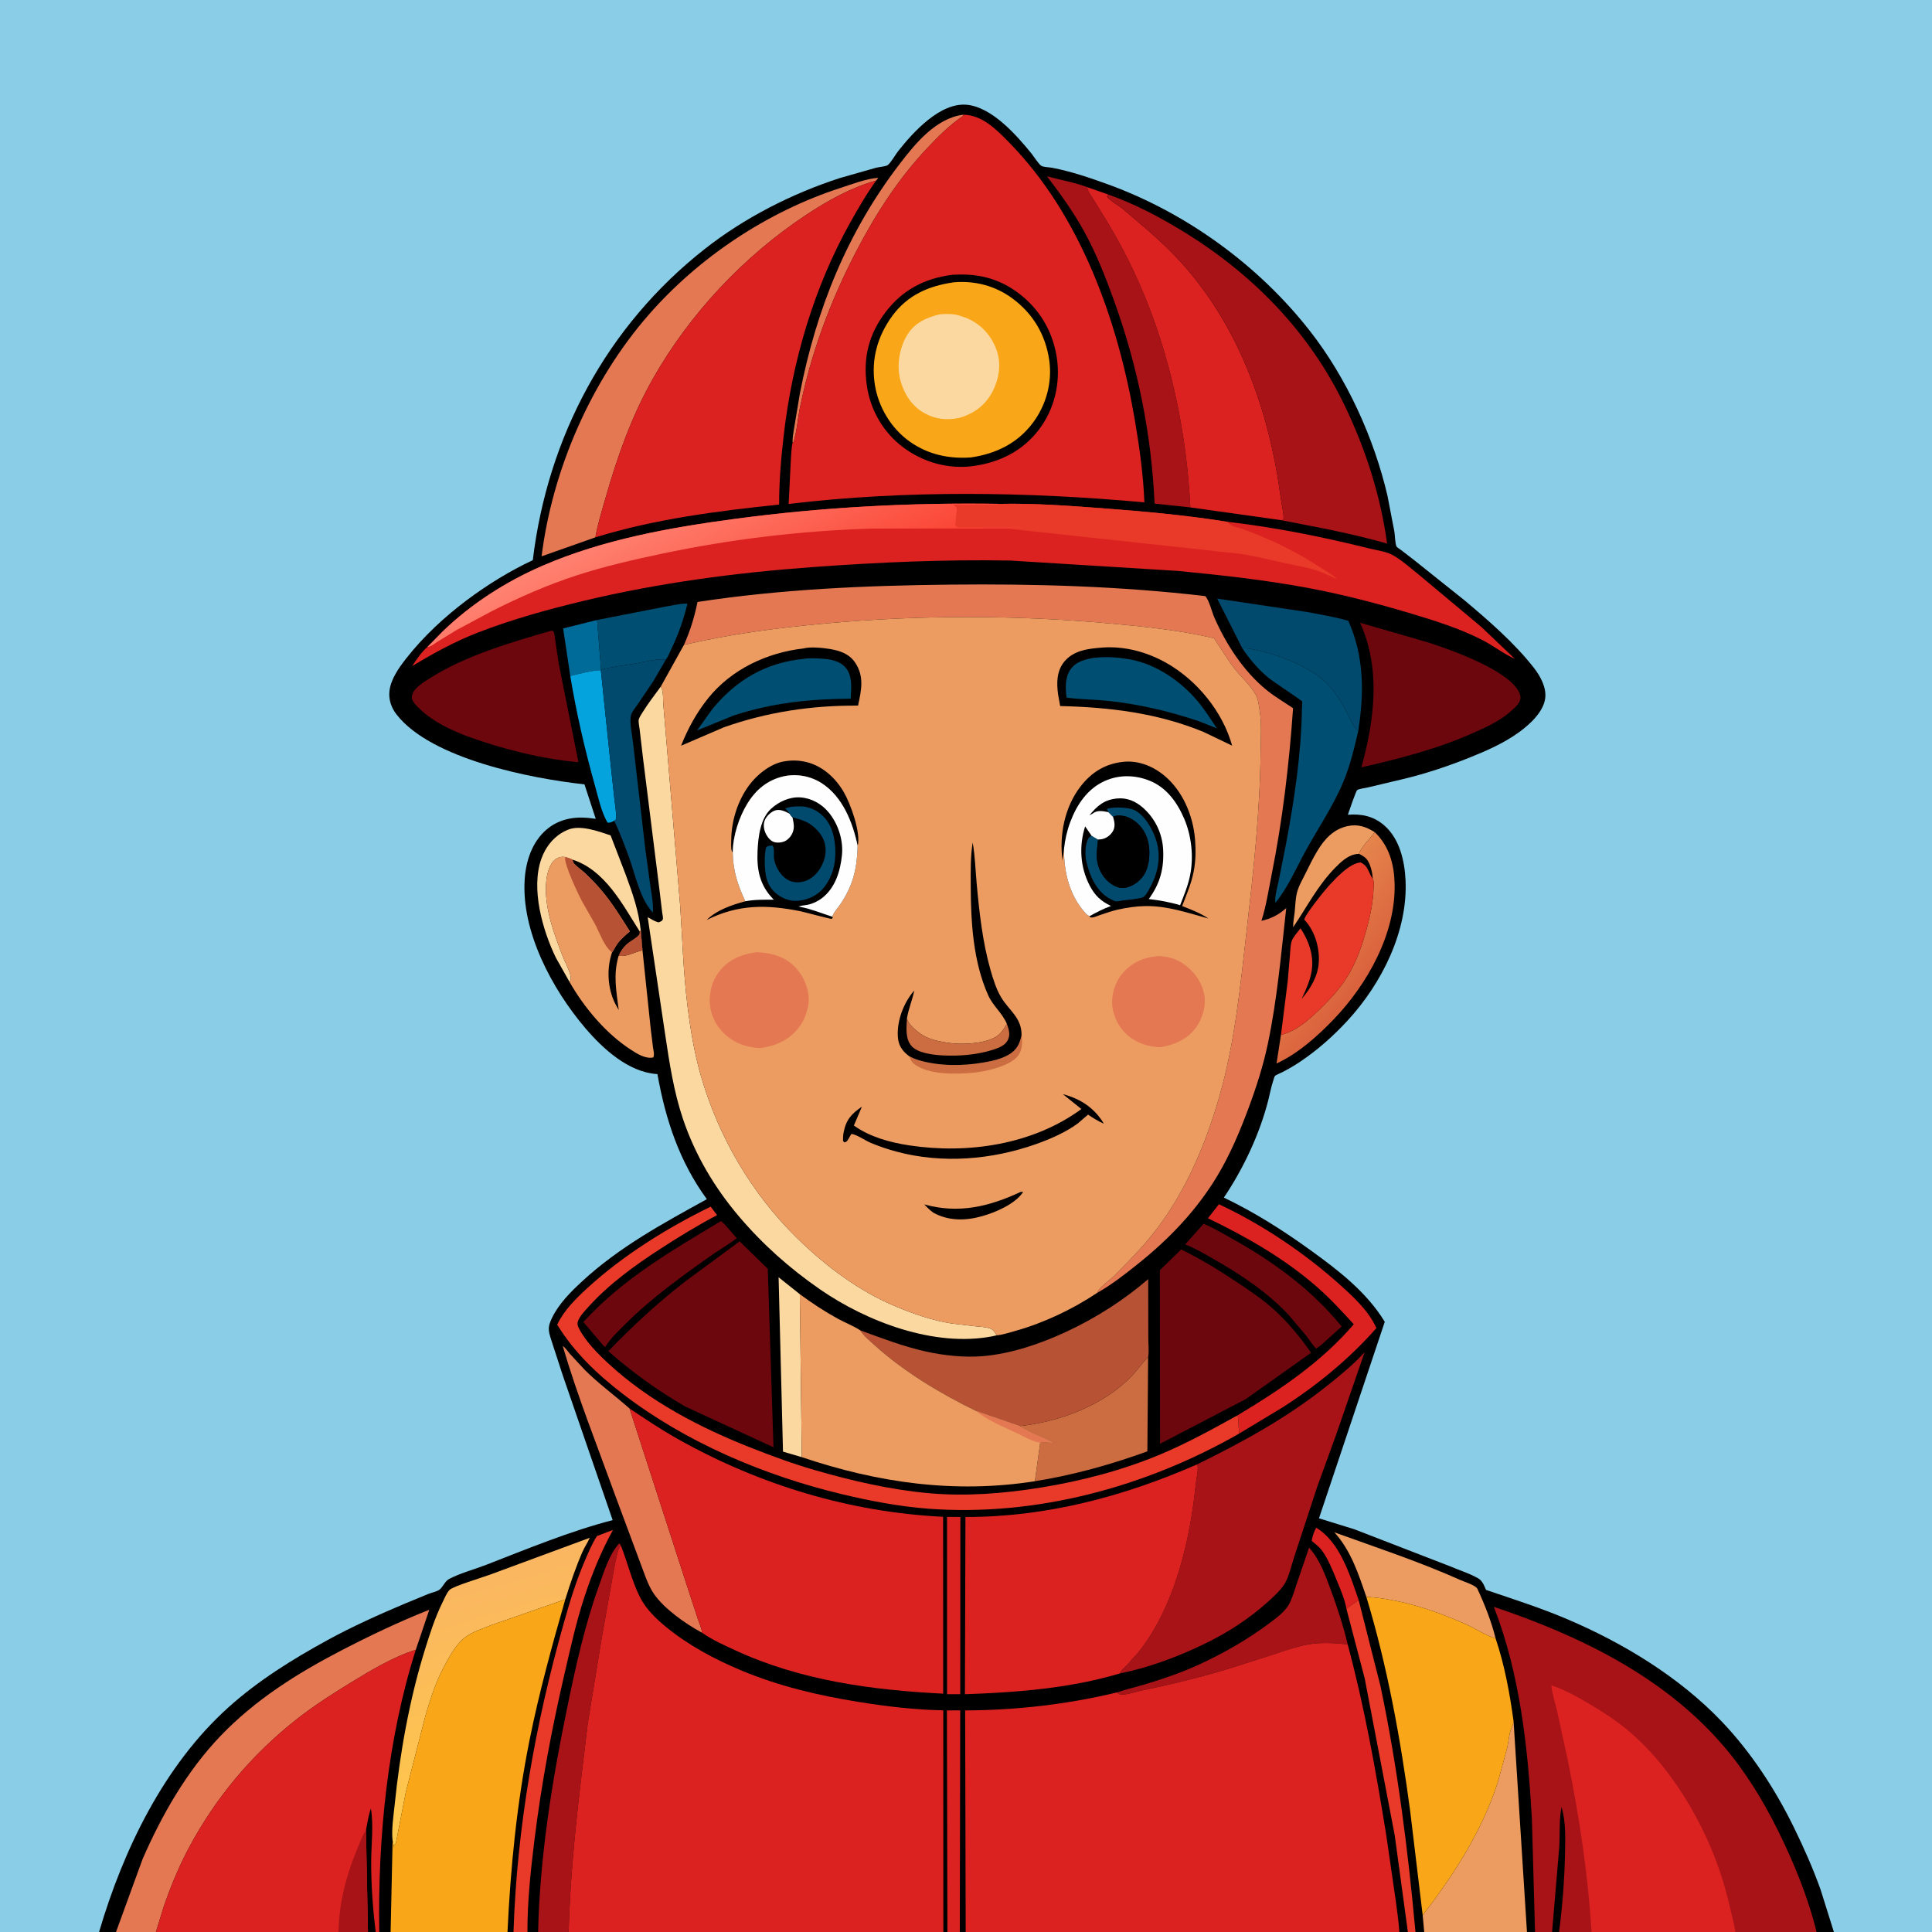 <svg version="1.1" xmlns="http://www.w3.org/2000/svg" style="display: block;" viewBox="0 0 2048 2048" width="1024" height="1024">
<rect x="0" y="0" width="2048" height="2048" fill="#808080" stroke="none"/>
<defs>
	<linearGradient id="Gradient1" gradientUnits="userSpaceOnUse" x1="1446.97" y1="1036.06" x2="1379.15" y2="982.329">
		<stop class="stop0" offset="0" stop-opacity="1" stop-color="rgb(218,98,61)"/>
		<stop class="stop1" offset="1" stop-opacity="1" stop-color="rgb(229,132,76)"/>
	</linearGradient>
	<linearGradient id="Gradient2" gradientUnits="userSpaceOnUse" x1="554.402" y1="1918.6" x2="482.439" y2="1673.86">
		<stop class="stop0" offset="0" stop-opacity="1" stop-color="rgb(255,201,72)"/>
		<stop class="stop1" offset="1" stop-opacity="1" stop-color="rgb(250,182,97)"/>
	</linearGradient>
	<linearGradient id="Gradient3" gradientUnits="userSpaceOnUse" x1="776.742" y1="678.257" x2="702.588" y2="534.384">
		<stop class="stop0" offset="0" stop-opacity="1" stop-color="rgb(251,71,55)"/>
		<stop class="stop1" offset="1" stop-opacity="1" stop-color="rgb(255,130,113)"/>
	</linearGradient>
</defs>
<path transform="translate(0,0)" fill="rgb(138,205,231)" d="M 105.019 2048 L -0 2048 L 0 -0 L 2048 0 L 2048 2048 L 1944 2048 L 1925.64 2048 L 1839.56 2048 L 1687.13 2048 L 1652.68 2048 L 1645.26 2048 L 1627.2 2048 L 1618.64 2048 L 1509.74 2048 L 1500.45 2048 L 1492.41 2048 L 1483.32 2048 L 1023.67 2048 L 1017.42 2048 L 1004.29 2048 L 999.975 2048 L 602.761 2048 L 570.428 2048 L 559.124 2048 L 544.32 2048 L 537.954 2048 L 414.076 2048 L 402.021 2048 L 398.213 2048 L 390.05 2048 L 358.837 2048 L 165.269 2048 L 122.988 2048 L 105.019 2048 z"/>
<path transform="translate(0,0)" fill="rgb(0,0,0)" d="M 105.019 2048 C 130.614 1960.95 173.895 1871.16 242.233 1809.78 C 273.814 1781.41 310.118 1758.84 347.266 1738.53 C 373.728 1724.06 401.381 1711.64 429.151 1699.92 L 453.921 1689.69 C 457.25 1688.38 462.288 1687.32 465.254 1685.52 C 469.289 1683.07 471.351 1676.24 476.122 1673.74 C 487.965 1667.55 502.747 1663.68 515.33 1658.79 C 559.072 1641.82 604.052 1623.15 649.439 1611.38 L 596.617 1458.13 L 585.787 1424.86 C 584.397 1420.15 582.275 1415.09 581.823 1410.18 C 581.393 1405.51 583.135 1401.2 585.124 1397.07 C 592.355 1382.06 604.985 1369.4 617.107 1358.22 C 656.705 1321.71 702.51 1297 749.28 1271.18 C 720.201 1231.38 705.452 1186.79 696.908 1138.58 L 695.879 1138.51 C 665.817 1136.25 639.069 1111.69 620.45 1089.84 C 585.348 1048.66 552.199 987.086 556.233 931.5 C 557.624 912.32 564.128 892.639 578.99 879.702 C 591.368 868.927 606.826 865.541 622.899 866.96 L 631.493 867.951 L 619.562 831.454 C 562.873 825.255 457.448 804.682 420.54 757.618 C 414.724 750.202 411.743 741.527 412.885 732.114 C 414.396 719.648 423.052 707.57 430.618 697.934 C 448.964 674.569 471.264 653.861 495.007 636.066 C 516.601 619.881 540.358 605.251 564.781 593.789 C 580.509 463.172 643.092 345.777 746.806 264.128 C 789.036 230.883 839.259 205.305 890.234 188.764 L 928.835 177.772 C 931.639 177.06 938.732 176.484 940.855 175.125 C 943.925 173.158 949.268 163.778 951.853 160.5 C 968.003 140.024 996.789 108.069 1025.39 111.113 C 1051.8 113.924 1077.67 143.354 1093.51 162.879 C 1095.76 165.663 1101.23 174.365 1104.04 175.92 C 1106.23 177.127 1112.77 177.35 1115.47 177.867 C 1135.5 181.713 1155.87 188.641 1175 195.614 C 1257.88 225.832 1334.05 281.202 1388.42 350.646 C 1427.48 400.532 1456.34 463.818 1470.76 525.393 L 1478.13 563.693 C 1478.66 567.008 1478.94 576.952 1480.43 579.408 C 1480.97 580.284 1484.32 582.393 1485.29 583.137 L 1498.92 593.643 L 1552.81 636.667 C 1578.16 657.993 1605.67 681.855 1626.08 708.058 C 1632.91 716.823 1639.53 728.936 1637.96 740.386 C 1635.95 755.137 1620.94 768.513 1609.5 776.708 C 1593.91 787.88 1575.75 795.885 1558 802.989 C 1535.32 812.068 1511.61 820.053 1487.83 825.729 L 1450.34 834.631 C 1447.53 835.316 1441.05 836.033 1438.75 837.453 C 1437.27 838.372 1430.08 860.159 1428.79 863.651 C 1443.66 862.564 1456.19 865.157 1467.62 875.198 C 1483.6 889.238 1488.93 912.442 1489.92 932.812 C 1492.58 987.115 1464.75 1042.32 1428.8 1081.5 C 1413.58 1098.09 1396.42 1113.32 1377.67 1125.82 C 1371.76 1129.75 1365.73 1133.26 1359.43 1136.52 C 1357.85 1137.34 1352.36 1139.48 1351.5 1140.58 C 1350.7 1141.59 1350.12 1144.26 1349.67 1145.62 C 1347.47 1152.17 1346.23 1159.09 1344.54 1165.78 C 1335.53 1201.61 1317.98 1238.98 1297.33 1269.49 C 1330.2 1285.29 1359.8 1304.04 1389.33 1325.37 C 1418.83 1346.68 1448.7 1369.62 1467.91 1401.18 L 1398.17 1609.49 L 1435.69 1621.1 L 1537.28 1660.4 C 1546.92 1664.57 1558.53 1668.09 1567.43 1673.41 C 1569.89 1674.88 1571.59 1677.51 1572.87 1680 L 1575.25 1685.35 C 1603.66 1695.06 1632.05 1704.04 1659.75 1715.73 C 1720.09 1741.22 1780.17 1777.63 1825.52 1825.31 C 1856.39 1857.78 1881.79 1896.7 1901.46 1936.84 C 1911.98 1958.31 1921.87 1980.55 1929.89 2003.07 L 1944 2048 L 1925.64 2048 L 1839.56 2048 L 1687.13 2048 L 1652.68 2048 L 1645.26 2048 L 1627.2 2048 L 1618.64 2048 L 1509.74 2048 L 1500.45 2048 L 1492.41 2048 L 1483.32 2048 L 1023.67 2048 L 1017.42 2048 L 1004.29 2048 L 999.975 2048 L 602.761 2048 L 570.428 2048 L 559.124 2048 L 544.32 2048 L 537.954 2048 L 414.076 2048 L 402.021 2048 L 398.213 2048 L 390.05 2048 L 358.837 2048 L 165.269 2048 L 122.988 2048 L 105.019 2048 z"/>
<path transform="translate(0,0)" fill="rgb(219,34,32)" d="M 1427.26 1705.36 C 1425.56 1695.37 1420.81 1684.45 1416.96 1675.09 C 1412.59 1664.49 1407.91 1652.32 1400.94 1643.12 C 1398.18 1639.46 1394.15 1636.47 1390.62 1633.56 C 1390.77 1629.53 1393.11 1622.93 1395.27 1619.5 C 1420.41 1634.46 1431.29 1670.23 1440.36 1696.56 C 1435.3 1698.85 1431.82 1702.39 1427.26 1705.36 z"/>
<path transform="translate(0,0)" fill="rgb(0,106,152)" d="M 604.511 716.557 L 596.954 666.158 L 632.967 657.186 L 637.118 709.863 L 636.901 710.425 C 626.317 710.818 614.868 714.216 604.511 716.557 z"/>
<path transform="translate(0,0)" fill="rgb(219,34,32)" d="M 1003.91 1607.95 L 1018.03 1608.03 L 1017.9 1795.92 L 1003.93 1795.92 L 1003.91 1607.95 z"/>
<path transform="translate(0,0)" fill="rgb(237,156,97)" d="M 1440.55 905.123 C 1439.09 905.189 1437.66 905.338 1436.23 905.636 C 1428.15 907.316 1421.21 913.899 1415.59 919.593 C 1396.72 938.742 1385.64 961.07 1370.8 982.913 C 1370.65 977.703 1371.86 972.216 1372.4 967.02 C 1373.18 959.681 1373.16 951.797 1375.28 944.688 C 1377.1 938.579 1380.54 932.558 1383.39 926.862 C 1387.52 918.586 1391.57 910.109 1396.34 902.185 C 1404.01 889.467 1413.45 878.937 1428.61 875.679 C 1439.39 873.36 1448.39 876.451 1457.34 882.196 C 1452.7 888.381 1442.89 898.139 1440.55 905.123 z"/>
<path transform="translate(0,0)" fill="rgb(227,120,83)" d="M 1020.92 121.604 L 1021 122.889 C 1006.97 132.126 994.49 144.759 982.978 156.951 C 951.841 189.928 927.806 227.576 906.99 267.733 C 880.174 319.465 859.96 373.731 848.244 430.915 C 845.724 443.212 844.73 457.035 841.139 468.924 L 840.239 469.025 C 839.838 464.637 841.074 458.951 841.653 454.575 L 847.822 417.609 C 865.159 328.015 898.118 246.238 953.782 173.645 C 970.454 151.904 992.076 125.402 1020.92 121.604 z"/>
<path transform="translate(0,0)" fill="rgb(219,34,32)" d="M 1004.29 2048 L 1003.77 1813.11 L 1017.87 1813.03 L 1017.42 2048 L 1004.29 2048 z"/>
<path transform="translate(0,0)" fill="rgb(252,216,161)" d="M 849.943 1544.64 L 830.011 1538.79 L 825.346 1353.96 L 847.845 1371.9 L 849.943 1544.64 z"/>
<path transform="translate(0,0)" fill="rgb(5,163,222)" d="M 604.511 716.557 C 614.868 714.216 626.317 710.818 636.901 710.425 L 647.487 812.035 L 651.21 846.407 C 652.015 853.623 653.404 861.223 653.13 868.47 L 651.108 870.064 C 648.434 871.269 646.938 872.47 644 871.991 C 637.467 860.855 634.215 845.498 630.732 833.024 C 620.012 794.622 610.979 755.908 604.511 716.557 z"/>
<path transform="translate(0,0)" fill="rgb(233,58,41)" d="M 1440.36 1696.56 L 1463.4 1787.47 C 1481.37 1872.84 1492.58 1961.1 1500.45 2048 L 1492.41 2048 L 1478.46 1945.45 L 1446.59 1778.95 L 1427.26 1705.36 C 1431.82 1702.39 1435.3 1698.85 1440.36 1696.56 z"/>
<path transform="translate(0,0)" fill="rgb(0,78,113)" d="M 632.967 657.186 L 705.644 642.982 C 713.029 641.802 721.255 639.635 728.71 639.887 C 724.752 656.174 719.368 671.939 712.071 687.042 C 710.2 690.917 708.383 695.866 705.833 699.227 C 695.064 698.078 682.739 701.759 672.055 703.589 C 660.575 705.554 648.34 706.859 637.118 709.863 L 632.967 657.186 z"/>
<path transform="translate(0,0)" fill="rgb(252,216,161)" d="M 603.751 1040.92 L 589.245 1015.23 C 575.123 986.042 562.571 942.213 573.844 910.397 C 578.458 897.373 587.59 886.013 600.38 880.27 L 601.801 879.662 C 614.901 873.969 634.482 881.279 647.287 885.569 L 663.553 927.91 C 670.824 947.729 677.086 965.554 679.29 986.681 L 678.077 987.457 C 659.792 958.819 641.538 922.676 607.05 911.406 C 604.558 910.031 601.854 909.305 599.156 908.421 C 595.037 907.889 592.043 908.537 588.587 911.077 C 582.524 915.533 579.874 926.286 579.101 933.5 C 576.233 960.259 587.038 989.355 596.571 1013.97 C 599.046 1020.36 603.669 1028.34 604.909 1035 C 605.363 1037.44 604.979 1038.86 603.751 1040.92 z"/>
<path transform="translate(0,0)" fill="rgb(108,7,14)" d="M 764.311 1294.38 C 770.146 1299.13 775.591 1306.77 780.827 1312.36 C 780.418 1313.95 760.056 1326.5 756.845 1328.77 C 724.278 1351.72 691.3 1375.26 663.01 1403.45 C 655.651 1410.78 647.854 1418.1 642.178 1426.86 L 641.5 1427.93 L 639.5 1426.26 L 618.35 1401.37 C 660.696 1355.21 711.339 1326.23 764.311 1294.38 z"/>
<path transform="translate(0,0)" fill="url(#Gradient1)" d="M 1457.34 882.196 C 1472.61 896.805 1477.87 916.228 1478.36 936.874 C 1479.63 989.697 1449.43 1043.41 1413.73 1080.57 C 1396.42 1098.58 1376.02 1116.81 1353.16 1127.37 L 1357.86 1097.12 C 1362.52 1095.6 1367.14 1094.12 1371.44 1091.75 C 1381.65 1086.14 1391.15 1077.57 1399.44 1069.45 C 1409.59 1059.5 1419.24 1049.21 1427.01 1037.24 C 1437.97 1020.38 1444.36 1001.01 1449.52 981.717 C 1452.94 968.9 1455.57 955.155 1456.02 941.88 C 1456.14 938.375 1456.94 934.728 1455.15 931.673 C 1454.98 926.774 1453.97 921.777 1452.22 917.184 C 1449.67 910.489 1446.94 908.162 1440.55 905.123 C 1442.89 898.139 1452.7 888.381 1457.34 882.196 z"/>
<path transform="translate(0,0)" fill="rgb(108,7,14)" d="M 1275.92 1297.19 C 1287.8 1302.34 1299.41 1309.29 1310.69 1315.67 C 1352.8 1339.51 1391.55 1368.48 1422.24 1406.17 L 1400.47 1425.78 L 1395.29 1429.6 C 1391.16 1425.68 1388.15 1420.46 1384.68 1415.95 L 1366.15 1394.03 C 1343.86 1370.03 1314.52 1350.54 1286.15 1334.43 C 1276.42 1328.9 1266.81 1323.19 1256.37 1319.11 L 1275.92 1297.19 z"/>
<path transform="translate(0,0)" fill="rgb(233,58,41)" d="M 544.32 2048 C 548.007 1936.98 567.377 1827.65 597.546 1720.84 C 603.899 1698.34 610.485 1676.5 619.734 1654.99 C 623.601 1646 627.458 1636.49 632.808 1628.26 L 649.782 1621.81 C 637.268 1644.49 627.57 1668.28 619.497 1692.87 C 610.572 1720.06 604.55 1747.8 598.098 1775.62 C 584.677 1833.48 573.735 1892.03 566.467 1951 C 562.541 1982.84 558.986 2015.93 559.124 2048 L 544.32 2048 z"/>
<path transform="translate(0,0)" fill="rgb(237,156,97)" d="M 1448.36 1692.69 C 1440.05 1668.51 1432.05 1643.59 1414.48 1624.34 C 1459.55 1640.62 1504.24 1655.3 1548.08 1674.91 C 1552.41 1676.85 1564.33 1680.48 1566.11 1684.27 C 1573.7 1700.43 1581.22 1719.5 1585.43 1736.9 C 1574.77 1733.63 1563.79 1726.15 1553.41 1721.54 C 1520.83 1707.07 1484.07 1694.99 1448.36 1692.69 z"/>
<path transform="translate(0,0)" fill="rgb(219,34,32)" d="M 1311.92 1500.26 C 1356.51 1473.64 1401.08 1443.62 1435.07 1403.76 C 1422.67 1390.2 1409.99 1376.41 1396.16 1364.3 C 1361.74 1334.15 1321.49 1311.18 1280.45 1291.4 L 1292.11 1276.54 C 1338.16 1298.06 1383.4 1328.51 1421.11 1362.54 C 1435.61 1375.62 1450.89 1389.75 1459.04 1407.82 C 1430.52 1440.37 1395.48 1469.03 1359 1492.25 L 1313.46 1519.73 C 1313.7 1518.05 1313.7 1517.02 1313.36 1515.34 C 1312.34 1510.31 1313.24 1505.29 1311.92 1500.26 z"/>
<path transform="translate(0,0)" fill="rgb(1,73,109)" d="M 637.118 709.863 C 648.34 706.859 660.575 705.554 672.055 703.589 C 682.739 701.759 695.064 698.078 705.833 699.227 L 692.575 722.05 L 675.554 747.248 C 673.68 749.98 669.779 754.623 668.969 757.868 C 666.965 765.899 670.182 778.775 671.001 787.05 L 684.066 900.142 L 689.161 937.306 C 690.551 946.729 692.745 957.964 692.154 967.489 C 678.804 953.697 673.526 927.718 667.139 909.814 C 662.311 896.282 657.231 883.071 651.108 870.064 L 653.13 868.47 C 653.404 861.223 652.015 853.623 651.21 846.407 L 647.487 812.035 L 636.901 710.425 L 637.118 709.863 z"/>
<path transform="translate(0,0)" fill="rgb(168,19,23)" d="M 1183.98 1794.04 C 1193.09 1790.87 1202.74 1788.76 1212 1785.97 C 1231.76 1780.03 1251.37 1773.5 1270.15 1764.89 C 1296.33 1752.89 1321.72 1738.47 1344.83 1721.25 C 1352 1715.91 1361.23 1709.31 1365.86 1701.51 C 1369.74 1694.97 1371.86 1686.91 1374.3 1679.73 L 1387.69 1640.57 C 1398.95 1653.12 1404.69 1669.17 1410.47 1684.78 C 1417.55 1703.84 1423.93 1723.31 1428.6 1743.11 C 1414.64 1741.66 1400.02 1740.72 1386.14 1743.27 C 1373.41 1745.61 1360.75 1750.17 1348.47 1754.22 L 1304.36 1768.29 C 1273.42 1777.88 1241.03 1785.55 1209.35 1792.23 C 1203.77 1793.41 1192.72 1797.1 1187.5 1796.25 C 1186.73 1796.12 1184.75 1794.52 1183.98 1794.04 z"/>
<path transform="translate(0,0)" fill="rgb(204,108,65)" d="M 1081.04 1511.71 C 1122.14 1507.07 1164.68 1491.64 1195.36 1462.97 C 1203.35 1455.5 1209.01 1446.82 1216.47 1439.12 L 1217.08 1438.5 L 1216.27 1538.51 C 1177.16 1552.62 1138.1 1563.58 1096.99 1570.17 L 1102.66 1529.35 C 1106.74 1528.02 1112.38 1529.23 1116.73 1529.51 C 1105.56 1523 1092.67 1519.1 1081.93 1512.29 L 1081.04 1511.71 z"/>
<path transform="translate(0,0)" fill="rgb(1,73,109)" d="M 1316.95 687.312 L 1290.26 634.542 L 1385.51 648.735 C 1400.14 651.525 1414.93 653.952 1429.26 658.05 C 1446.16 696 1446.13 734.323 1439.8 774.878 C 1433.96 769.945 1430.63 760.707 1427 753.932 C 1420.38 741.591 1412.72 729.246 1401.83 720.191 C 1384.15 705.49 1356.33 694.522 1334.06 689.632 C 1328.37 688.383 1322.81 686.776 1316.95 687.312 z"/>
<path transform="translate(0,0)" fill="rgb(233,58,41)" d="M 1357.86 1097.12 L 1365.07 1039.75 L 1367.38 1012.31 C 1367.77 1007.7 1367.87 1002.06 1369.23 997.684 C 1370.53 993.502 1375.92 987.675 1378.63 984.03 C 1382.07 989.362 1385.2 995.173 1387.36 1001.15 C 1395.33 1023.3 1389.35 1038.74 1379.82 1058.83 C 1389.27 1047.92 1397.24 1034.54 1398 1019.76 C 1398.8 1004.42 1393.88 987.442 1383.58 975.958 L 1382.64 974.925 C 1382.62 970.468 1403.98 944.038 1408.16 939.472 C 1415.61 931.34 1430.71 914.772 1442.5 914.213 C 1450.02 917.951 1450.36 923.837 1454.31 930.313 L 1455.15 931.673 C 1456.94 934.728 1456.14 938.375 1456.02 941.88 C 1455.57 955.155 1452.94 968.9 1449.52 981.717 C 1444.36 1001.01 1437.97 1020.38 1427.01 1037.24 C 1419.24 1049.21 1409.59 1059.5 1399.44 1069.45 C 1391.15 1077.57 1381.65 1086.14 1371.44 1091.75 C 1367.14 1094.12 1362.52 1095.6 1357.86 1097.12 z"/>
<path transform="translate(0,0)" fill="rgb(168,19,23)" d="M 570.428 2048 C 572.225 1968.17 585.13 1888.27 601.252 1810.2 C 610.222 1766.76 619.883 1722.81 634.935 1681 C 640.217 1666.33 645.773 1647.48 656.495 1635.97 L 657.942 1637.95 C 654.149 1643.58 652.994 1653.32 651.467 1660.11 L 638.224 1734.12 L 623.031 1827 L 615.388 1890.91 C 609.249 1943.14 604.239 1995.41 602.761 2048 L 570.428 2048 z"/>
<path transform="translate(0,0)" fill="rgb(0,78,113)" d="M 1316.95 687.312 C 1322.81 686.776 1328.37 688.383 1334.06 689.632 C 1356.33 694.522 1384.15 705.49 1401.83 720.191 C 1412.72 729.246 1420.38 741.591 1427 753.932 C 1430.63 760.707 1433.96 769.945 1439.8 774.878 C 1435.54 793.196 1431.23 811.601 1423.93 829 C 1413.1 854.833 1396.78 878.538 1383.41 903.112 C 1373.41 921.506 1365.2 940.767 1351.95 957.103 C 1351.04 950.691 1354.12 940.015 1355.46 933.564 L 1362.92 896.201 C 1371.83 849.244 1379.25 800.368 1380.06 752.519 C 1380.09 750.622 1380.77 744.435 1380.16 743.248 C 1379.92 742.774 1348.25 721.558 1344.25 718.216 C 1333.6 709.32 1324.73 698.745 1316.95 687.312 z"/>
<path transform="translate(0,0)" fill="rgb(227,120,83)" d="M 744.192 1730.75 L 743.011 1730.11 C 726.213 1720.93 704.053 1705.38 693.127 1689.5 C 686.625 1680.05 682.737 1666.93 678.56 1656.22 L 651.963 1584.71 C 633.089 1532.5 612.097 1480.04 596.498 1426.77 C 599.227 1428.43 601.52 1432.11 603.626 1434.57 L 619.559 1451.83 C 634.597 1466.84 651.497 1479.07 667.347 1493.08 L 728.587 1682.15 L 739.518 1715.5 C 741.088 1720.27 743.686 1725.76 744.192 1730.75 z"/>
<path transform="translate(0,0)" fill="rgb(237,156,97)" d="M 1604.46 1824.69 L 1618.64 2048 L 1509.74 2048 L 1508.11 2030.25 C 1541.28 1987.03 1571.38 1940.55 1588.03 1888.23 L 1597.71 1852.65 C 1599.16 1846.33 1599.56 1837.81 1602.15 1832 C 1603.4 1829.2 1603.99 1827.93 1604.46 1824.69 z"/>
<path transform="translate(0,0)" fill="url(#Gradient2)" d="M 416.168 1951.38 C 414.804 1939.63 417.156 1924.92 418.367 1913.05 C 423.966 1858.2 433.994 1801.79 450.318 1749.08 C 455.575 1732.1 461.079 1714.83 468.945 1698.86 C 470.769 1695.16 473.665 1688.08 476.665 1685.25 C 480.79 1681.37 511.442 1672.12 518.879 1669.39 L 625.173 1630.13 C 622.999 1635.23 619.686 1639.84 617.441 1645 C 610.298 1661.4 604.559 1678.34 599.223 1695.4 L 521.353 1722.48 C 512.05 1726.17 500.023 1730.02 492.229 1736.27 C 482.532 1744.05 474.903 1758.62 469.227 1769.54 C 461.102 1785.16 456.004 1802.21 450.916 1819 L 430.205 1899.64 L 419.831 1952.96 C 419.393 1954.76 418.672 1955.63 417.51 1957 L 417.25 1959.51 L 417.277 1958.5 C 417.326 1955.78 417.265 1953.94 416.168 1951.38 z"/>
<path transform="translate(0,0)" fill="rgb(168,19,23)" d="M 1261.83 537.88 L 1223.89 533.827 C 1220.62 460.201 1206.03 388.281 1181.05 319 C 1171.95 293.742 1162.18 268.855 1149.22 245.277 C 1137.84 224.571 1124.11 205.688 1109.88 186.884 C 1123.9 190.795 1138.9 193.259 1152.48 198.389 C 1152.92 202.941 1156.15 206.589 1158.5 210.383 L 1171.22 231.029 C 1185.44 254.278 1198.17 278.486 1209.02 303.5 C 1240.82 376.82 1257.85 458.226 1261.83 537.88 z"/>
<path transform="translate(0,0)" fill="rgb(237,156,97)" d="M 603.751 1040.92 C 604.979 1038.86 605.363 1037.44 604.909 1035 C 603.669 1028.34 599.046 1020.36 596.571 1013.97 C 587.038 989.355 576.233 960.259 579.101 933.5 C 579.874 926.286 582.524 915.533 588.587 911.077 C 592.043 908.537 595.037 907.889 599.156 908.421 C 601.854 909.305 604.558 910.031 607.05 911.406 C 641.538 922.676 659.792 958.819 678.077 987.457 L 679.29 986.681 L 681.056 1007.36 L 689.785 1090.57 L 692.224 1110.37 C 692.689 1113.67 693.958 1117.82 692.5 1120.93 C 684.212 1122.74 675.176 1116.92 668.377 1112.5 C 642.133 1095.43 619.188 1067.99 603.751 1040.92 z"/>
<path transform="translate(0,0)" fill="rgb(0,0,0)" d="M 607.05 911.406 C 641.538 922.676 659.792 958.819 678.077 987.457 L 679.29 986.681 L 681.056 1007.36 L 679.118 1007.86 C 672.177 1009.66 662.848 1014.78 655.838 1013.02 C 649.739 1033.6 653.362 1050.27 655.899 1070.76 L 652.01 1063.69 C 643.984 1047.46 642.95 1026.68 648.714 1009.77 C 650.869 1006.67 652.397 1003.17 654.659 1000.11 C 658.27 995.224 663.059 991.251 667.639 987.31 C 658.322 972.437 648.823 957.125 637.471 943.718 C 631.784 937.002 625.74 930.79 619.3 924.807 C 616.433 922.144 609.598 917.476 607.676 914.293 C 607.167 913.45 607.259 912.368 607.05 911.406 z"/>
<path transform="translate(0,0)" fill="rgb(183,83,52)" d="M 679.29 986.681 L 681.056 1007.36 L 679.118 1007.86 C 672.177 1009.66 662.848 1014.78 655.838 1013.02 C 657.68 1008.45 660.35 1004.56 663.939 1001.16 C 667.406 997.868 675.151 994.114 677.5 990.695 C 678.121 989.791 677.885 988.536 678.077 987.457 L 679.29 986.681 z"/>
<path transform="translate(0,0)" fill="rgb(183,83,52)" d="M 599.156 908.421 C 601.854 909.305 604.558 910.031 607.05 911.406 C 607.259 912.368 607.167 913.45 607.676 914.293 C 609.598 917.476 616.433 922.144 619.3 924.807 C 625.74 930.79 631.784 937.002 637.471 943.718 C 648.823 957.125 658.322 972.437 667.639 987.31 C 663.059 991.251 658.27 995.224 654.659 1000.11 C 652.397 1003.17 650.869 1006.67 648.714 1009.77 L 648.07 1008.96 C 640.257 1002.71 635.739 989.011 630.944 980 L 617.662 956.684 C 613.634 949.484 597.237 915.221 599.156 908.421 z"/>
<path transform="translate(0,0)" fill="rgb(108,7,14)" d="M 584.627 668.5 L 586.177 668.724 C 588.063 671.092 588.083 675.337 588.512 678.268 L 592.228 703.181 L 613.174 807.982 C 572.8 804.25 532.808 794.062 494.744 780.313 C 476.724 773.171 459.482 765.326 445.303 751.781 C 442.356 748.967 438.502 745.548 437.046 741.673 C 436.148 739.285 436.643 736.935 437.638 734.678 C 440.337 728.552 449.673 722.725 455.159 719.253 C 494.051 694.644 540.74 681.246 584.627 668.5 z"/>
<path transform="translate(0,0)" fill="rgb(108,7,14)" d="M 1441.76 660.145 L 1514.03 681.059 C 1538.13 688.865 1599.14 710.336 1610.29 733.852 C 1611.82 737.088 1612.32 739.598 1611.04 743 C 1609.7 746.564 1606.43 749.436 1603.71 752.023 C 1592.18 763.01 1576.75 770.381 1562.26 776.633 C 1524.75 793.657 1483.13 804.267 1443.11 813.4 C 1456.97 763.189 1463.98 709.292 1441.76 660.145 z"/>
<path transform="translate(0,0)" fill="rgb(233,58,41)" d="M 1313.46 1519.73 C 1214.75 1576.18 1098.69 1607.76 984.508 1599.32 C 953.512 1597.02 922.221 1591.04 892.033 1583.78 C 810.276 1564.14 727.186 1529.1 660.204 1477.61 C 633.179 1456.84 608.573 1433.48 590.664 1404.21 C 597.71 1389.16 610.358 1376.68 622.472 1365.54 C 660.309 1330.77 707.326 1301.57 753.348 1279.09 L 760.089 1288.09 C 739.418 1298.98 719.399 1311.23 699.8 1323.95 C 672.852 1341.43 645.964 1360.83 624.291 1384.75 C 620.507 1388.92 613.836 1395.77 612.415 1401.34 C 611.717 1404.08 612.755 1406.31 613.999 1408.7 C 621.139 1422.47 634.236 1435.56 645.543 1445.96 C 688.861 1485.78 742.286 1513.53 796.674 1534.92 C 818.865 1543.65 841.086 1551.84 864.021 1558.45 C 903.178 1569.74 943.842 1579.16 984.5 1582.84 C 1023.62 1586.38 1064.11 1583.22 1102.81 1576.97 C 1146.01 1570.01 1189.74 1558.66 1230.14 1541.69 C 1258.48 1529.78 1285.08 1515.12 1311.92 1500.26 C 1313.24 1505.29 1312.34 1510.31 1313.36 1515.34 C 1313.7 1517.02 1313.7 1518.05 1313.46 1519.73 z"/>
<path transform="translate(0,0)" fill="rgb(227,120,83)" d="M 122.988 2048 L 151.102 1970.82 C 171.587 1923.77 198.185 1877.23 233.927 1840 C 270.638 1801.77 314.827 1773.93 361.58 1749.68 C 391.915 1733.95 423.265 1718.94 455.06 1706.41 L 440.737 1748.9 C 417.586 1756 393.59 1770.36 373.012 1782.93 C 352.962 1795.17 332.957 1807.97 314.473 1822.49 C 266.976 1859.81 228.481 1905.69 200.096 1959 C 189.424 1979.04 180.682 2000.26 173.358 2021.73 L 165.269 2048 L 122.988 2048 z"/>
<path transform="translate(0,0)" fill="rgb(227,120,83)" d="M 631.159 569.604 L 574.115 589.721 C 585.526 497.895 626.572 403.704 687.42 333.904 C 740.862 272.599 813.687 224.244 890.997 199.184 C 903.221 195.222 918.29 189.357 931.039 188.5 L 928.847 191.311 C 902.58 198.639 877.366 212.716 854.717 227.69 C 788.44 271.506 730.897 332.793 691.788 401.996 C 669.472 441.484 654.443 483.899 642.04 527.348 C 638.043 541.35 633.639 555.229 631.159 569.604 z"/>
<path transform="translate(0,0)" fill="rgb(183,83,52)" d="M 911.931 1410.21 C 935.086 1418.68 957.342 1427.28 981.515 1432.67 C 1000.56 1436.91 1022.16 1439.19 1041.6 1437.59 C 1071.93 1435.09 1102.95 1424.44 1130.34 1411.7 C 1161.43 1397.25 1191.12 1378.35 1217.15 1355.92 L 1217.24 1418.25 C 1217.2 1424.35 1218.19 1432.62 1217.08 1438.5 L 1216.47 1439.12 C 1209.01 1446.82 1203.35 1455.5 1195.36 1462.97 C 1164.68 1491.64 1122.14 1507.07 1081.04 1511.71 L 1034.76 1495.69 C 997.563 1477.63 958.016 1453.91 927.334 1426.13 C 922.001 1421.3 915.783 1416.33 911.931 1410.21 z"/>
<path transform="translate(0,0)" fill="rgb(108,7,14)" d="M 1252.09 1324.46 C 1272.81 1334.52 1292.17 1346.49 1311.33 1359.24 C 1325.07 1368.38 1339.16 1377.8 1351.31 1389.01 C 1365.96 1402.53 1378.45 1417.63 1389.8 1433.99 L 1320.52 1483.12 L 1229.69 1530.5 L 1229.51 1346.5 L 1252.09 1324.46 z"/>
<path transform="translate(0,0)" fill="rgb(108,7,14)" d="M 784.043 1315.89 L 813.891 1345.06 L 819.909 1534.17 L 726.564 1491.08 C 696.925 1473.91 670.589 1454.95 644.879 1432.35 C 670.28 1405.88 697.359 1380.89 726.358 1358.4 L 784.043 1315.89 z"/>
<path transform="translate(0,0)" fill="rgb(252,216,161)" d="M 700.476 727.769 L 701.154 729.136 C 703.397 734.005 702.708 742.399 703.226 747.833 L 709.737 825.145 L 721.003 960 C 723.327 995.323 724.386 1030.84 728.727 1066 C 731.827 1091.11 736.062 1116.6 743.12 1140.94 C 761.708 1205.05 796.475 1264.77 844.069 1311.6 C 874.731 1341.77 910.123 1368.56 950.041 1385.16 C 968.796 1392.96 988.867 1399.92 1009 1402.99 L 1032.8 1405.79 C 1038.19 1406.32 1044.58 1406.53 1049.73 1408.34 C 1052.91 1409.47 1055.02 1412.63 1056.41 1415.54 L 1051.73 1416.57 C 990.554 1428.32 919.027 1401.22 869.171 1366.72 C 836.909 1344.39 808.428 1319.07 783.057 1289.11 C 757.228 1258.61 736.804 1224.12 724.002 1186.2 C 714.249 1157.31 709.648 1126.96 705.152 1096.89 L 686.597 972.382 C 688.481 973.19 687.766 972.795 689.331 973.764 C 692.291 975.597 694.656 976.778 698 977.761 C 699.955 977 702.251 976.469 702.725 974 C 703.007 972.526 702.125 968.873 701.936 967.261 L 699.527 946.999 L 681.596 803.5 L 678.043 773.083 C 677.774 770.391 676.638 765.583 677.058 763.026 C 677.466 760.545 680.027 756.972 681.385 754.766 C 687.114 745.454 694.068 736.636 700.476 727.769 z"/>
<path transform="translate(0,0)" fill="rgb(219,34,32)" d="M 1152.48 198.389 L 1174.76 206.194 L 1173.5 208.51 C 1177.91 213.812 1185.39 217.368 1190.75 221.9 C 1209.53 237.79 1229.36 254.199 1246.3 272.011 C 1306.85 335.661 1339.86 419.537 1354.27 505.062 L 1358.76 534.802 C 1359.41 539.387 1360.93 544.942 1360.59 549.539 C 1360.49 550.892 1360.5 550.429 1359.28 551.544 L 1261.83 537.88 C 1257.85 458.226 1240.82 376.82 1209.02 303.5 C 1198.17 278.486 1185.44 254.278 1171.22 231.029 L 1158.5 210.383 C 1156.15 206.589 1152.92 202.941 1152.48 198.389 z"/>
<path transform="translate(0,0)" fill="rgb(168,19,23)" d="M 1174.76 206.194 C 1202.87 216.104 1229.26 230.055 1254.62 245.602 C 1328.22 290.725 1388.31 352.315 1425.73 430.572 C 1447.71 476.527 1463.53 525.604 1470.37 576.18 C 1442 568.186 1413.09 561.908 1384.13 556.481 L 1363.45 552.469 C 1362.61 552.302 1359.74 552.016 1359.28 551.544 C 1360.5 550.429 1360.49 550.892 1360.59 549.539 C 1360.93 544.942 1359.41 539.387 1358.76 534.802 L 1354.27 505.062 C 1339.86 419.537 1306.85 335.661 1246.3 272.011 C 1229.36 254.199 1209.53 237.79 1190.75 221.9 C 1185.39 217.368 1177.91 213.812 1173.5 208.51 L 1174.76 206.194 z"/>
<path transform="translate(0,0)" fill="rgb(237,156,97)" d="M 847.845 1371.9 C 860.84 1381.44 873.842 1390.08 888 1397.83 C 895.818 1402.11 904.468 1405.4 911.931 1410.21 C 915.783 1416.33 922.001 1421.3 927.334 1426.13 C 958.016 1453.91 997.563 1477.63 1034.76 1495.69 L 1081.04 1511.71 L 1081.93 1512.29 C 1092.67 1519.1 1105.56 1523 1116.73 1529.51 C 1112.38 1529.23 1106.74 1528.02 1102.66 1529.35 L 1096.99 1570.17 C 1012.36 1583.47 930.581 1571.89 849.943 1544.64 L 847.845 1371.9 z"/>
<path transform="translate(0,0)" fill="rgb(227,120,83)" d="M 1034.76 1495.69 L 1081.04 1511.71 L 1081.93 1512.29 C 1092.67 1519.1 1105.56 1523 1116.73 1529.51 C 1112.38 1529.23 1106.74 1528.02 1102.66 1529.35 C 1095.11 1528.35 1086.07 1523.09 1079.26 1519.83 C 1064.88 1512.95 1046.87 1505.96 1034.76 1495.69 z"/>
<path transform="translate(0,0)" fill="rgb(249,167,24)" d="M 1448.36 1692.69 C 1484.07 1694.99 1520.83 1707.07 1553.41 1721.54 C 1563.79 1726.15 1574.77 1733.63 1585.43 1736.9 C 1594.92 1764.91 1600.49 1795.42 1604.46 1824.69 C 1603.99 1827.93 1603.4 1829.2 1602.15 1832 C 1599.56 1837.81 1599.16 1846.33 1597.71 1852.65 L 1588.03 1888.23 C 1571.38 1940.55 1541.28 1987.03 1508.11 2030.25 L 1494.84 1919.77 C 1484.7 1843.71 1470.66 1766.17 1448.36 1692.69 z"/>
<path transform="translate(0,0)" fill="rgb(168,19,23)" d="M 1269.11 1552.26 C 1318.53 1528 1365.06 1502.45 1408.2 1467.86 C 1421.49 1457.21 1435.1 1446.1 1446.53 1433.47 L 1416.62 1520.12 L 1396.3 1576.04 L 1371.83 1650.67 C 1368.81 1659.65 1366.31 1672.21 1361.03 1680.02 C 1356.39 1686.88 1349.36 1693.17 1343.19 1698.71 C 1323.86 1716.06 1301.54 1730.47 1278.22 1741.88 C 1250.17 1755.59 1217.93 1767.87 1187.22 1773.86 C 1188.43 1770.47 1191.93 1767.8 1194.42 1765.28 L 1206.42 1751.84 C 1217.39 1738.47 1226.83 1722.3 1234.09 1706.62 C 1253.52 1664.67 1263.01 1617.68 1267.74 1571.9 C 1268.26 1566.77 1270.82 1556.92 1269.11 1552.26 z"/>
<path transform="translate(0,0)" fill="rgb(249,167,24)" d="M 416.168 1951.38 C 417.265 1953.94 417.326 1955.78 417.277 1958.5 L 417.25 1959.51 L 417.51 1957 C 418.672 1955.63 419.393 1954.76 419.831 1952.96 L 430.205 1899.64 L 450.916 1819 C 456.004 1802.21 461.102 1785.16 469.227 1769.54 C 474.903 1758.62 482.532 1744.05 492.229 1736.27 C 500.023 1730.02 512.05 1726.17 521.353 1722.48 L 599.223 1695.4 C 585.035 1744.88 571.373 1794.49 561.257 1845 C 547.788 1912.25 541.216 1979.61 537.954 2048 L 414.076 2048 L 416.168 1951.38 z"/>
<path transform="translate(0,0)" fill="rgb(227,120,83)" d="M 725.02 683.6 C 731.635 668.759 736.174 654.007 739.389 638.107 C 828.235 624.531 917.76 620.659 1007.5 619.716 C 1097.83 618.766 1187.76 621.397 1277.55 631.874 C 1281.47 635.481 1284.82 648.997 1287.2 654.457 C 1299.64 682.916 1318.26 711.619 1342.46 731.341 C 1351.35 738.581 1361.22 744.308 1370.72 750.678 C 1366.47 810.655 1359.61 869.269 1347.77 928.284 C 1344.61 944.056 1342.13 960.873 1337.14 976.161 C 1348.33 973.437 1354.77 970.089 1363.46 962.608 C 1358.13 1010.43 1353.9 1059.2 1344 1106.32 C 1339.07 1129.79 1331.52 1153.22 1323.13 1175.67 C 1314.03 1200.02 1303.89 1223.96 1290.5 1246.32 C 1268.56 1282.96 1239.08 1313.61 1205.84 1340.12 C 1192.4 1350.85 1177.91 1362.21 1162.89 1370.57 C 1165.52 1364.22 1175.4 1358.02 1180.46 1352.98 C 1196.71 1336.82 1212.75 1320.49 1226.59 1302.18 C 1257.88 1260.81 1278.2 1212.18 1292.5 1162.61 C 1308.88 1105.84 1314.68 1046.11 1321.37 987.6 C 1328.6 924.302 1335.65 860.704 1336.3 796.949 C 1336.44 783.149 1337.53 768.251 1335.49 754.594 C 1334.62 748.764 1334 741.749 1331.15 736.5 C 1325.65 726.375 1315.56 717.773 1308.5 708.58 C 1300.58 698.274 1294.17 687.264 1286.86 676.586 C 1251.04 668.104 1212.89 664.186 1176.22 660.88 C 1076.23 651.865 974.447 651.789 874.5 660.956 C 823.987 665.588 774.452 672.012 725.02 683.6 z"/>
<path transform="translate(0,0)" fill="rgb(219,34,32)" d="M 1269.11 1552.26 C 1270.82 1556.92 1268.26 1566.77 1267.74 1571.9 C 1263.01 1617.68 1253.52 1664.67 1234.09 1706.62 C 1226.83 1722.3 1217.39 1738.47 1206.42 1751.84 L 1194.42 1765.28 C 1191.93 1767.8 1188.43 1770.47 1187.22 1773.86 C 1133.83 1789.8 1078.23 1793.98 1022.87 1795.95 L 1023.41 1608.06 C 1108.9 1608.25 1191.23 1586.39 1269.11 1552.26 z"/>
<path transform="translate(0,0)" fill="rgb(219,34,32)" d="M 631.159 569.604 C 633.639 555.229 638.043 541.35 642.04 527.348 C 654.443 483.899 669.472 441.484 691.788 401.996 C 730.897 332.793 788.44 271.506 854.717 227.69 C 877.366 212.716 902.58 198.639 928.847 191.311 C 918.559 205.507 909.717 220.835 901.166 236.121 C 862.81 304.688 839.837 383.082 830.833 461 C 828.016 485.378 825.814 510.29 825.928 534.84 C 760.818 541.666 693.886 550.186 631.159 569.604 z"/>
<path transform="translate(0,0)" fill="rgb(219,34,32)" d="M 165.269 2048 L 173.358 2021.73 C 180.682 2000.26 189.424 1979.04 200.096 1959 C 228.481 1905.69 266.976 1859.81 314.473 1822.49 C 332.957 1807.97 352.962 1795.17 373.012 1782.93 C 393.59 1770.36 417.586 1756 440.737 1748.9 C 410.623 1843.73 400.457 1948.77 402.021 2048 L 398.213 2048 L 390.05 2048 L 358.837 2048 L 165.269 2048 z"/>
<path transform="translate(0,0)" fill="rgb(0,0,0)" d="M 387.961 1939.92 C 389.467 1932.36 390.575 1924.33 393.162 1917.06 C 396.171 1934.7 393.483 1955.82 393.454 1973.86 C 393.414 1998.59 395.253 2023.46 398.213 2048 L 390.05 2048 L 387.961 1939.92 z"/>
<path transform="translate(0,0)" fill="rgb(168,19,23)" d="M 358.837 2048 C 359.203 2018.19 366.956 1988.08 378.328 1960.72 C 381.309 1953.55 383.747 1946.49 387.961 1939.92 L 390.05 2048 L 358.837 2048 z"/>
<path transform="translate(0,0)" fill="rgb(219,34,32)" d="M 667.347 1493.08 C 684.336 1504.43 701.182 1515.71 719.019 1525.71 C 805.396 1574.12 900.737 1603.02 999.729 1607.86 L 999.826 1795.35 C 924.439 1791.57 848.834 1781.47 779.599 1749.49 C 767.951 1744.12 754.679 1738.17 744.192 1730.75 C 743.686 1725.76 741.088 1720.27 739.518 1715.5 L 728.587 1682.15 L 667.347 1493.08 z"/>
<path transform="translate(0,0)" fill="rgb(219,34,32)" d="M 453.129 685.765 L 469.113 669.482 C 499.446 640.084 536.306 616.501 574.982 599.755 C 639.59 571.779 710.23 559.204 779.626 549.941 C 872.661 537.524 966.418 532.567 1060.28 534.126 C 1095.77 533.393 1131.84 536.013 1167.23 538.68 C 1211.88 542.045 1256.45 546.026 1300.69 553.07 C 1351.07 558.889 1401.54 569.011 1450.74 581.206 C 1458.3 583.081 1469.08 584.529 1475.88 588.184 C 1485.98 593.611 1495.95 602.847 1504.99 609.994 L 1569.91 664.268 L 1605.84 698.413 C 1593.96 693.156 1582.98 684.4 1571.22 678.398 C 1547.11 666.09 1520.34 657.705 1494.47 649.977 C 1459.1 639.41 1422.47 629.931 1386.16 623.169 C 1340.41 614.65 1295.16 609.737 1248.91 605.225 L 1070.84 594.202 C 1001.26 592.946 931.794 596.027 862.416 601.065 C 780.388 607.022 698.773 617.772 618.726 636.927 C 580.786 646.006 543.341 656.319 506.911 670.416 C 482.139 680.002 459.546 692.446 436.856 706.115 C 441.434 699.321 446.827 691.013 453.129 685.765 z"/>
<path transform="translate(0,0)" fill="rgb(233,58,41)" d="M 1060.28 534.126 C 1095.77 533.393 1131.84 536.013 1167.23 538.68 C 1211.88 542.045 1256.45 546.026 1300.69 553.07 C 1304.81 558.08 1310.81 558.914 1317 560.646 C 1319.08 561.227 1320.87 562.373 1323.01 562.973 L 1336.01 567.971 L 1337.47 568.707 C 1341.44 570.668 1345.87 572.35 1350.01 573.987 L 1353 575.469 L 1374.61 586.5 L 1385 592.38 L 1406.88 606.081 C 1410.2 608.232 1414.67 610.605 1416.94 613.904 C 1407.01 608.893 1397.81 604.848 1386.94 602.207 L 1361.87 596.89 L 1349.85 594.146 L 1336.96 591.29 L 1316.5 587.239 L 1065.72 560.109 C 1071.04 559.311 1077.09 559.782 1082.5 559.768 L 1082 559 L 1016.5 559 C 1014.64 558.685 1013.7 557.889 1012.54 556.489 C 1013.66 553.53 1013 550.977 1013.49 548.005 C 1014.07 544.446 1014.33 541.732 1014.26 538.062 L 1010.82 535.159 L 1041.96 535.11 C 1047.21 535.1 1053.16 535.607 1058.31 534.56 L 1060.28 534.126 z"/>
<path transform="translate(0,0)" fill="url(#Gradient3)" d="M 453.129 685.765 L 469.113 669.482 C 499.446 640.084 536.306 616.501 574.982 599.755 C 639.59 571.779 710.23 559.204 779.626 549.941 C 872.661 537.524 966.418 532.567 1060.28 534.126 L 1058.31 534.56 C 1053.16 535.607 1047.21 535.1 1041.96 535.11 L 1010.82 535.159 L 1014.26 538.062 C 1014.33 541.732 1014.07 544.446 1013.49 548.005 C 1013 550.977 1013.66 553.53 1012.54 556.489 C 1013.7 557.889 1014.64 558.685 1016.5 559 L 1082 559 L 1082.5 559.768 C 1077.09 559.782 1071.04 559.311 1065.72 560.109 L 923.32 560.335 C 849.07 562.636 774.673 571.564 702 586.884 C 671.325 593.35 641.137 600.21 611.288 609.926 C 580.483 619.952 550.383 633.142 521.496 647.774 L 483.641 668.069 L 463.353 680.507 C 460.233 682.501 456.804 685.545 453.129 685.765 z"/>
<path transform="translate(0,0)" fill="rgb(168,19,23)" d="M 1627.2 2048 L 1623.88 1928.23 C 1619.62 1852.42 1611.26 1774.59 1583.55 1703.32 C 1673.58 1733.54 1763.09 1776.76 1826.21 1849.89 C 1849.79 1877.22 1868.7 1908.11 1884.71 1940.38 C 1901.35 1973.95 1916.76 2011.53 1925.64 2048 L 1839.56 2048 L 1687.13 2048 L 1652.68 2048 L 1645.26 2048 L 1627.2 2048 z"/>
<path transform="translate(0,0)" fill="rgb(0,0,0)" d="M 1645.26 2048 L 1652.8 1958.83 C 1653.76 1944.75 1652.53 1929.16 1655.33 1915.44 C 1659.91 1931.46 1659.3 1947.39 1659 1963.89 C 1658.49 1991.91 1656.28 2020.21 1652.68 2048 L 1645.26 2048 z"/>
<path transform="translate(0,0)" fill="rgb(219,34,32)" d="M 1687.13 2048 C 1683.38 1987.09 1674.4 1927.67 1662.36 1867.9 L 1650.8 1814.7 C 1648.71 1805.7 1645.33 1795.6 1644.45 1786.54 C 1658.79 1791.23 1672.03 1798.74 1684.99 1806.37 C 1700.15 1815.31 1714.65 1824.78 1728.01 1836.28 C 1759.15 1863.09 1784.5 1899.24 1802.97 1935.77 C 1817.19 1963.87 1827.53 1993.41 1834.35 2024.14 C 1836.08 2031.91 1838.56 2040.14 1839.56 2048 L 1687.13 2048 z"/>
<path transform="translate(0,0)" fill="rgb(219,34,32)" d="M 1020.92 121.604 C 1041.03 121.757 1056.06 137.133 1069.18 150.463 C 1145.56 228.125 1185.09 340.135 1203.02 445.5 C 1207.88 474.065 1211.96 503.559 1213.11 532.518 C 1088.14 521.202 960.776 519.358 835.992 534.204 L 838.355 487.036 C 838.874 481.109 838.852 474.817 840.239 469.025 L 841.139 468.924 C 844.73 457.035 845.724 443.212 848.244 430.915 C 859.96 373.731 880.174 319.465 906.99 267.733 C 927.806 227.576 951.841 189.928 982.978 156.951 C 994.49 144.759 1006.97 132.126 1021 122.889 L 1020.92 121.604 z"/>
<path transform="translate(0,0)" fill="rgb(0,0,0)" d="M 1008.67 291.382 C 1034.72 289.519 1057.15 294.298 1078.39 309.809 C 1101.62 326.771 1116.14 351.132 1120.32 379.536 C 1124.24 406.159 1117.75 433.603 1101.52 455.127 C 1084.3 477.962 1059.82 490.102 1032.01 493.986 C 1005.55 497.63 979.021 490.267 957.694 474.411 C 936.348 458.541 922.539 434.674 918.833 408.383 C 914.704 379.098 921.029 353.932 939.108 330.384 C 956.924 307.18 980.084 295.229 1008.67 291.382 z"/>
<path transform="translate(0,0)" fill="rgb(249,167,24)" d="M 1010.35 299.368 L 1010.96 299.261 C 1033.42 297.316 1055.15 302.966 1073.31 316.427 C 1095.21 332.655 1108.4 355.021 1112.24 381.906 C 1115.61 405.568 1108.92 429.685 1094.55 448.645 C 1078.27 470.134 1055.44 481.079 1029.23 484.891 C 1005.73 486.581 983.645 481.791 964.269 468.034 C 944.575 454.051 931.017 431.338 927.321 407.499 C 923.212 380.991 930.248 356.105 945.974 334.719 C 962.032 312.881 984.291 303.152 1010.35 299.368 z"/>
<path transform="translate(0,0)" fill="rgb(252,216,161)" d="M 996.39 333.159 C 1002.94 332.665 1010.07 332.447 1016.4 334.349 L 1018 334.86 C 1021.7 335.985 1025.14 337.258 1028.6 339.01 C 1042.58 346.089 1052.35 358.239 1057.05 373.076 C 1061.51 387.163 1058.61 403.002 1051.71 415.831 C 1044.16 429.86 1032.08 438.576 1016.96 442.971 C 1003.64 445.765 991.471 444.468 979.5 437.708 C 966.381 430.3 958.264 417.262 954.415 402.991 C 950.247 387.543 953.478 368.311 961.857 354.796 C 969.756 342.054 982.34 336.449 996.39 333.159 z"/>
<path transform="translate(0,0)" fill="rgb(219,34,32)" d="M 602.761 2048 C 604.239 1995.41 609.249 1943.14 615.388 1890.91 L 623.031 1827 L 638.224 1734.12 L 651.467 1660.11 C 652.994 1653.32 654.149 1643.58 657.942 1637.95 C 665.312 1656.02 669.665 1675.92 678.504 1693.27 C 684.847 1705.72 695.718 1716.26 706.431 1724.97 C 730.237 1744.32 757.318 1758.81 785.531 1770.63 C 825.687 1787.44 867.121 1797.19 910 1804.09 C 939.585 1808.85 969.917 1812.55 999.906 1812.99 L 999.975 2048 L 602.761 2048 z"/>
<path transform="translate(0,0)" fill="rgb(219,34,32)" d="M 1183.98 1794.04 C 1184.75 1794.52 1186.73 1796.12 1187.5 1796.25 C 1192.72 1797.1 1203.77 1793.41 1209.35 1792.23 C 1241.03 1785.55 1273.42 1777.88 1304.36 1768.29 L 1348.47 1754.22 C 1360.75 1750.17 1373.41 1745.61 1386.14 1743.27 C 1400.02 1740.72 1414.64 1741.66 1428.6 1743.11 C 1446.38 1809.18 1458.44 1877.02 1469.36 1944.51 L 1479.66 2015.49 C 1480.98 2026.23 1482.78 2037.21 1483.32 2048 L 1023.67 2048 L 1023.1 1813.1 C 1077.24 1812.9 1131.3 1806.75 1183.98 1794.04 z"/>
<path transform="translate(0,0)" fill="rgb(237,156,97)" d="M 725.02 683.6 C 774.452 672.012 823.987 665.588 874.5 660.956 C 974.447 651.789 1076.23 651.865 1176.22 660.88 C 1212.89 664.186 1251.04 668.104 1286.86 676.586 C 1294.17 687.264 1300.58 698.274 1308.5 708.58 C 1315.56 717.773 1325.65 726.375 1331.15 736.5 C 1334 741.749 1334.62 748.764 1335.49 754.594 C 1337.53 768.251 1336.44 783.149 1336.3 796.949 C 1335.65 860.704 1328.6 924.302 1321.37 987.6 C 1314.68 1046.11 1308.88 1105.84 1292.5 1162.61 C 1278.2 1212.18 1257.88 1260.81 1226.59 1302.18 C 1212.75 1320.49 1196.71 1336.82 1180.46 1352.98 C 1175.4 1358.02 1165.52 1364.22 1162.89 1370.57 C 1137.18 1387.8 1106.19 1402.48 1076.39 1410.8 C 1070.16 1412.54 1062.82 1414.99 1056.41 1415.54 C 1055.02 1412.63 1052.91 1409.47 1049.73 1408.34 C 1044.58 1406.53 1038.19 1406.32 1032.8 1405.79 L 1009 1402.99 C 988.867 1399.92 968.796 1392.96 950.041 1385.16 C 910.123 1368.56 874.731 1341.77 844.069 1311.6 C 796.475 1264.77 761.708 1205.05 743.12 1140.94 C 736.062 1116.6 731.827 1091.11 728.727 1066 C 724.386 1030.84 723.327 995.323 721.003 960 L 709.737 825.145 L 703.226 747.833 C 702.708 742.399 703.397 734.005 701.154 729.136 L 700.476 727.769 L 725.02 683.6 z"/>
<path transform="translate(0,0)" fill="rgb(0,0,0)" d="M 1081.89 1263.5 L 1084.62 1263.5 C 1076.1 1276.4 1055.28 1285.19 1040.97 1289.23 C 1023.45 1294.17 1005.47 1294.43 989.249 1285.41 C 985.692 1282.82 982.79 1279.86 979.732 1276.73 C 1016.34 1286.84 1048.22 1279.17 1081.89 1263.5 z"/>
<path transform="translate(0,0)" fill="rgb(204,108,65)" d="M 964.059 1119.82 C 967.295 1121.46 970.492 1122.83 973.971 1123.86 C 995.761 1130.32 1020.6 1130.13 1042.8 1126.28 C 1051.72 1124.74 1061.24 1122.66 1069.15 1118.07 C 1077.89 1113 1080.7 1106.81 1082.9 1097.54 C 1084.03 1104.75 1083.85 1112.92 1079.24 1119.05 C 1070.98 1130.01 1045.52 1135.78 1032.15 1137.07 C 1014.01 1138.81 983.808 1139.71 968.753 1127.62 C 966.04 1125.44 964.978 1123.11 964.059 1119.82 z"/>
<path transform="translate(0,0)" fill="rgb(0,0,0)" d="M 776.73 903.821 C 776.129 902.928 775.897 902.706 775.578 901.522 C 774.689 898.216 775.107 893.331 775.159 889.845 C 775.457 869.922 781.854 849.429 793.5 833.206 C 801.905 821.5 816.768 809.377 831.397 807.07 L 833 806.838 C 840.402 805.718 847.704 806.063 854.993 807.849 C 872.008 812.016 885.685 824.663 894.335 839.471 C 901.633 851.966 912.853 882.867 909.147 896.757 C 903.995 871.969 893.364 844.715 871.184 830.325 C 859.362 822.656 844.257 819.834 830.5 822.997 C 813.47 826.913 801.274 837.165 792.272 851.827 C 783.206 866.592 776.868 886.473 776.73 903.821 z"/>
<path transform="translate(0,0)" fill="rgb(0,0,0)" d="M 1126.68 1159.86 C 1145.29 1164.71 1160.1 1174.37 1170.18 1191.17 C 1164.1 1188.55 1158.88 1185.21 1153.39 1181.54 L 1142.5 1190.9 C 1129.28 1200.57 1113.26 1207.49 1097.88 1212.92 C 1051.2 1229.38 999.15 1233.72 951 1220.95 C 941.511 1218.44 932.164 1215.3 923.107 1211.52 C 916.738 1208.85 908.985 1202.99 902.5 1201.97 L 898.65 1208.61 C 897.106 1210.34 897.46 1210.38 895 1210.96 L 893.631 1209.5 C 893.631 1206.49 893.679 1203.53 894.237 1200.56 C 896.788 1187.01 902.678 1180.6 913.674 1173.11 L 905.147 1193.09 C 921.927 1205.18 943.414 1211.03 963.617 1214.11 C 1025.82 1223.59 1094.87 1213.4 1146.33 1175.61 L 1126.68 1159.86 z"/>
<path transform="translate(0,0)" fill="rgb(0,0,0)" d="M 1067.33 1085.31 C 1062.29 1073.59 1052.61 1066.42 1047.51 1055 C 1031.45 1019.01 1029.15 977.408 1029.01 938.566 C 1028.95 923.667 1028.71 907.814 1031.08 893.063 C 1033.62 907.49 1033.99 922.077 1035.32 936.638 C 1038.1 967.259 1041.58 998.765 1050.03 1028.39 C 1052.76 1037.96 1056.06 1048.44 1061.13 1057.01 C 1069.63 1071.38 1083.17 1078.57 1082.9 1097.54 C 1080.7 1106.81 1077.89 1113 1069.15 1118.07 C 1061.24 1122.66 1051.72 1124.74 1042.8 1126.28 C 1020.6 1130.13 995.761 1130.32 973.971 1123.86 C 970.492 1122.83 967.295 1121.46 964.059 1119.82 L 962.388 1118.56 C 955.761 1113.17 952.35 1107.64 951.757 1099 C 950.596 1082.09 958.02 1062.63 969.136 1050.02 C 967.168 1060.15 962.992 1069.34 961.389 1079.69 C 963.041 1085.34 968.536 1090.33 973.108 1093.8 L 974.346 1094.76 C 983.609 1101.82 993.474 1103.53 1004.6 1105.35 C 1018.66 1107.64 1040.48 1106.62 1053.3 1100.34 L 1054.51 1099.75 C 1060.49 1096.73 1064.04 1090.89 1067.33 1085.31 z"/>
<path transform="translate(0,0)" fill="rgb(204,108,65)" d="M 1067.33 1085.31 C 1068.44 1088.48 1069.85 1092.45 1069.86 1095.82 C 1069.87 1099.8 1068.33 1103.73 1065.37 1106.4 C 1061.36 1110.02 1056.06 1111.74 1051 1113.28 C 1034.83 1118.21 1016.1 1119.68 999.273 1118.77 C 989.412 1118.23 972.777 1116.54 965.979 1108.5 C 959.533 1100.88 960.882 1088.97 961.389 1079.69 C 963.041 1085.34 968.536 1090.33 973.108 1093.8 L 974.346 1094.76 C 983.609 1101.82 993.474 1103.53 1004.6 1105.35 C 1018.66 1107.64 1040.48 1106.62 1053.3 1100.34 L 1054.51 1099.75 C 1060.49 1096.73 1064.04 1090.89 1067.33 1085.31 z"/>
<path transform="translate(0,0)" fill="rgb(227,120,83)" d="M 1227.53 1013.43 C 1237.25 1013.83 1245.5 1015.71 1253.77 1021.22 C 1265.24 1028.86 1274.03 1040.7 1276.57 1054.41 C 1278.75 1066.11 1274.86 1079.22 1268.13 1088.8 C 1259.14 1101.6 1244.79 1107.69 1229.89 1110.17 C 1220.42 1109.56 1212.14 1107.84 1203.68 1103.25 C 1192.82 1097.36 1184.62 1087.28 1181.07 1075.46 L 1180.67 1074.09 C 1180.07 1072.06 1179.53 1070.11 1179.25 1068 C 1177.61 1055.72 1181.47 1042.05 1189.33 1032.5 C 1199.5 1020.14 1211.94 1015.02 1227.53 1013.43 z"/>
<path transform="translate(0,0)" fill="rgb(227,120,83)" d="M 802.308 1009.36 C 812.847 1009.94 821.588 1011.42 831.096 1016.31 C 842.352 1022.11 851.183 1033.36 854.913 1045.38 L 855.345 1046.81 C 857.314 1053.05 857.948 1061.23 856.43 1067.67 L 856.091 1069 C 854.475 1075.55 852.398 1081.24 848.509 1086.83 C 838.209 1101.62 824.524 1107.92 807.369 1110.94 C 805.083 1111.01 802.91 1110.86 800.633 1110.6 C 784.827 1108.83 772.077 1102.04 762.211 1089.52 C 754.757 1080.06 751.087 1066.73 752.661 1054.81 L 752.923 1053 C 754.168 1043.81 757.223 1036.46 762.986 1029.15 C 772.636 1016.91 787.183 1011.06 802.308 1009.36 z"/>
<path transform="translate(0,0)" fill="rgb(0,0,0)" d="M 1168.52 686.422 C 1192.13 684.709 1215.75 691.093 1236.19 702.602 C 1268.67 720.893 1296.11 754.303 1306.11 790.422 L 1275.66 775.831 C 1226.87 755.734 1176.11 749.675 1123.82 748.45 L 1121.59 736.005 C 1119.97 724.023 1120.06 711.382 1128.08 701.5 C 1137.99 689.307 1153.91 687.539 1168.52 686.422 z"/>
<path transform="translate(0,0)" fill="rgb(0,78,113)" d="M 1159.61 697.271 C 1168.87 696.328 1179.02 696.344 1188.25 697.54 L 1198 698.986 C 1225.78 704.216 1251.36 721.793 1269.38 743.091 C 1277 752.092 1283.33 762.342 1289.95 772.089 L 1270.74 764.504 C 1239.55 753.943 1207.51 746.459 1174.72 742.967 C 1160.06 741.407 1145.12 741.445 1130.58 739.506 C 1129.4 729.605 1128.7 718.52 1134.61 709.879 C 1140.45 701.325 1150.03 698.959 1159.61 697.271 z"/>
<path transform="translate(0,0)" fill="rgb(0,0,0)" d="M 851.667 687.398 C 858.544 685.403 872.038 686.661 879.369 687.892 C 890.048 689.686 900.052 692.887 906.414 702.282 C 916.421 717.062 913.052 731.784 909.56 747.999 C 860.737 747.66 813.567 754.667 767.462 770.922 L 721.964 790.49 C 729.185 772.28 738.429 755.355 750.74 740.06 C 775.412 709.406 813.151 691.766 851.667 687.398 z"/>
<path transform="translate(0,0)" fill="rgb(0,78,113)" d="M 852.313 698.392 C 857.256 697.413 864.455 697.868 869.611 698.106 C 878.911 698.534 889.821 700.142 896.225 707.528 C 904.089 716.599 902.267 729.563 901.772 740.632 C 858.804 740.93 818.783 744.968 777.72 758.431 L 738.884 774.307 L 755.251 751.469 C 780.895 720.356 812.097 702.31 852.313 698.392 z"/>
<path transform="translate(0,0)" fill="rgb(0,0,0)" d="M 776.73 903.821 C 776.868 886.473 783.206 866.592 792.272 851.827 C 801.274 837.165 813.47 826.913 830.5 822.997 C 844.257 819.834 859.362 822.656 871.184 830.325 C 893.364 844.715 903.995 871.969 909.147 896.757 C 908.575 920.502 904.259 938.762 890.787 958.56 C 888.209 962.348 883.379 967.475 882.269 971.75 L 882.794 973.05 C 882.362 973.367 882.003 973.818 881.5 974.001 C 880.481 974.369 852.526 966.768 848.623 965.982 C 812.706 958.757 782.573 958.511 749.121 975.207 C 759.41 964.828 776.133 959.049 790.03 955.404 C 782.042 938.143 776.935 922.961 776.73 903.821 z"/>
<path transform="translate(0,0)" fill="rgb(254,254,254)" d="M 840.034 866.327 C 840.843 870.339 841.916 874.43 841.315 878.542 C 840.592 883.483 837.821 887.813 833.741 890.688 C 830.412 893.033 825.266 893.641 821.337 892.837 C 817.423 892.036 814.005 887.971 812.216 884.624 C 809.838 880.176 808.73 874.484 810.638 869.646 C 812.314 865.394 816.679 861.119 820.894 859.374 C 826.399 857.096 832.203 860.041 836.974 862.559 C 837.957 863.98 838.727 865.181 840.034 866.327 z"/>
<path transform="translate(0,0)" fill="rgb(1,73,109)" d="M 836.974 862.559 L 835.862 860.95 C 834.85 859.506 833.876 858.428 832.5 857.306 C 836.205 854.506 848.191 854.477 853 855.11 C 855.145 855.392 856.989 855.992 859.005 856.73 L 860.41 857.232 C 869.431 860.642 876.639 868.087 880.527 876.812 C 886.748 890.772 887.229 912.374 881.55 926.56 C 876.648 938.807 869.578 947.544 857.1 952.415 C 854.763 953.327 852.455 953.843 850 954.294 L 848.775 954.525 C 840.127 956.036 831.613 953.658 824.587 948.541 C 816.581 942.711 812.783 935.352 811.471 925.625 C 810.398 917.665 810.141 906.248 812.013 898.5 C 814.165 896.18 815.92 896.663 819 896.363 C 821.349 899.758 819.854 906.109 820.53 910.227 C 822.265 920.789 830.073 932.966 841.279 934.918 C 848.665 936.204 855.627 934.143 861.466 929.59 C 868.647 923.991 874.23 913.652 875.049 904.5 C 875.901 894.981 872.984 887.368 866.539 880.321 C 858.551 871.586 851.055 869.326 840.034 866.327 C 838.727 865.181 837.957 863.98 836.974 862.559 z"/>
<path transform="translate(0,0)" fill="rgb(254,254,254)" d="M 776.73 903.821 C 776.868 886.473 783.206 866.592 792.272 851.827 C 801.274 837.165 813.47 826.913 830.5 822.997 C 844.257 819.834 859.362 822.656 871.184 830.325 C 893.364 844.715 903.995 871.969 909.147 896.757 C 908.575 920.502 904.259 938.762 890.787 958.56 C 888.209 962.348 883.379 967.475 882.269 971.75 C 870.959 968.177 859.824 963.523 848.154 961.279 L 846.469 960.964 C 849.326 959.813 853.125 959.732 856.185 959.091 C 861.667 957.942 867.089 955.368 871.5 951.932 C 885.513 941.015 890.768 923.45 892.494 906.549 C 894.112 890.702 888.543 873.424 878.427 861.165 C 870.981 852.142 860.087 845.986 848.285 845.269 C 836.881 844.577 825.584 849.804 817.316 857.368 C 805.92 867.793 803.689 887.412 803.032 902.098 C 802.155 921.711 805.204 937.925 819.119 952.515 L 820.289 953.712 C 810.174 953.761 799.999 953.459 790.03 955.404 C 782.042 938.143 776.935 922.961 776.73 903.821 z"/>
<path transform="translate(0,0)" fill="rgb(0,0,0)" d="M 1127.9 899.792 L 1126.3 912.264 C 1122.71 885.26 1128.52 855.481 1145.46 833.617 C 1157.03 818.668 1171.29 809.805 1190.2 807.618 C 1206.11 805.777 1221.69 811.886 1233.87 821.883 C 1253.72 838.168 1264.64 864.303 1266.77 889.531 C 1267.73 900.984 1267.56 912.709 1265.33 924 C 1262.75 937.005 1257.82 948.164 1253.13 960.472 C 1262.46 964.083 1272.68 968.015 1280.98 973.665 C 1258.55 967.537 1237.59 960.129 1214 960.48 C 1204.33 960.624 1194.53 962.101 1185.1 964.195 C 1178.17 965.732 1171.59 968.149 1164.88 970.394 C 1161.76 971.439 1158.75 973.17 1155.52 972.399 L 1155.01 971.182 C 1153.62 970.587 1152.33 969.823 1151.29 968.707 C 1133.74 949.864 1127.67 924.683 1127.9 899.792 z"/>
<path transform="translate(0,0)" fill="rgb(1,73,109)" d="M 1174.84 860.919 L 1173.35 857.361 C 1180.19 855.14 1196.46 855.613 1203 858.969 C 1213.89 864.564 1222.67 880.454 1225.96 891.844 C 1231.21 909.986 1226.95 927.489 1217.67 943.477 C 1216.14 946.107 1213.62 950.725 1210.76 951.486 C 1204.31 953.202 1197.08 953.625 1190.46 954.455 C 1188.5 954.702 1184.71 955.702 1182.85 955.397 C 1180.62 955.031 1176.98 953.028 1175.02 951.846 C 1161.7 943.798 1154.87 927.637 1151.56 913.165 C 1150.04 906.512 1149.96 893.839 1154.27 888.079 C 1154.99 887.122 1156.12 886.536 1157.14 885.979 L 1163.96 889.966 L 1163.93 890.474 C 1163.09 897.997 1161.84 907.145 1163.35 914.577 C 1165.1 923.214 1170.67 932.311 1178.2 937.132 C 1183.5 940.529 1188.6 942.363 1194.91 940.61 C 1202.46 938.514 1209.43 933.044 1213.33 926.295 C 1218.91 916.656 1219.62 901.236 1216.63 890.518 C 1213.9 880.75 1207.32 872.153 1198.15 867.492 L 1196.32 866.616 C 1192.86 864.895 1186.34 863.942 1182.51 864.831 C 1181.06 865.17 1180.99 865.308 1179.9 865.984 L 1174.84 860.919 z"/>
<path transform="translate(0,0)" fill="rgb(0,0,0)" d="M 1179.9 865.984 C 1180.99 865.308 1181.06 865.17 1182.51 864.831 C 1186.34 863.942 1192.86 864.895 1196.32 866.616 L 1198.15 867.492 C 1207.32 872.153 1213.9 880.75 1216.63 890.518 C 1219.62 901.236 1218.91 916.656 1213.33 926.295 C 1209.43 933.044 1202.46 938.514 1194.91 940.61 C 1188.6 942.363 1183.5 940.529 1178.2 937.132 C 1170.67 932.311 1165.1 923.214 1163.35 914.577 C 1161.84 907.145 1163.09 897.997 1163.93 890.474 L 1163.96 889.966 C 1165.83 889.842 1167.64 889.734 1169.45 889.195 C 1173.97 887.846 1177.83 884.698 1180.02 880.5 C 1182.48 875.762 1181.35 870.828 1179.9 865.984 z"/>
<path transform="translate(0,0)" fill="rgb(254,254,254)" d="M 1127.9 899.792 C 1128.97 890.017 1131.06 880.63 1134.52 871.407 C 1141.4 853.034 1152.69 836.102 1171.14 827.849 C 1186.47 820.993 1203.56 821.399 1218.97 827.706 C 1236.75 834.978 1247.94 850.698 1255.29 867.836 C 1263.17 886.231 1265.51 908.678 1261.46 928.279 C 1259.24 939.037 1254.96 949.376 1250.95 959.564 C 1239.77 956.169 1229.35 954.423 1217.77 953.014 C 1229.76 936.559 1234.03 920.697 1232.96 900.344 C 1232.05 883.256 1224.31 867.32 1211.43 856.073 C 1203.54 849.182 1194.46 845.386 1183.91 846.432 C 1170.46 847.764 1163 854.296 1154.85 864.227 L 1157.75 862.727 L 1159.65 861.447 C 1164.1 858.718 1170.03 859.911 1174.84 860.919 L 1179.9 865.984 C 1181.35 870.828 1182.48 875.762 1180.02 880.5 C 1177.83 884.698 1173.97 887.846 1169.45 889.195 C 1167.64 889.734 1165.83 889.842 1163.96 889.966 L 1157.14 885.979 L 1150.3 876 C 1143.67 896.768 1144.95 919.256 1155.11 938.698 C 1160.71 949.431 1166.79 955.131 1177.69 960.358 C 1169.65 963.31 1162.46 966.967 1155.01 971.182 C 1153.62 970.587 1152.33 969.823 1151.29 968.707 C 1133.74 949.864 1127.67 924.683 1127.9 899.792 z"/>
</svg>